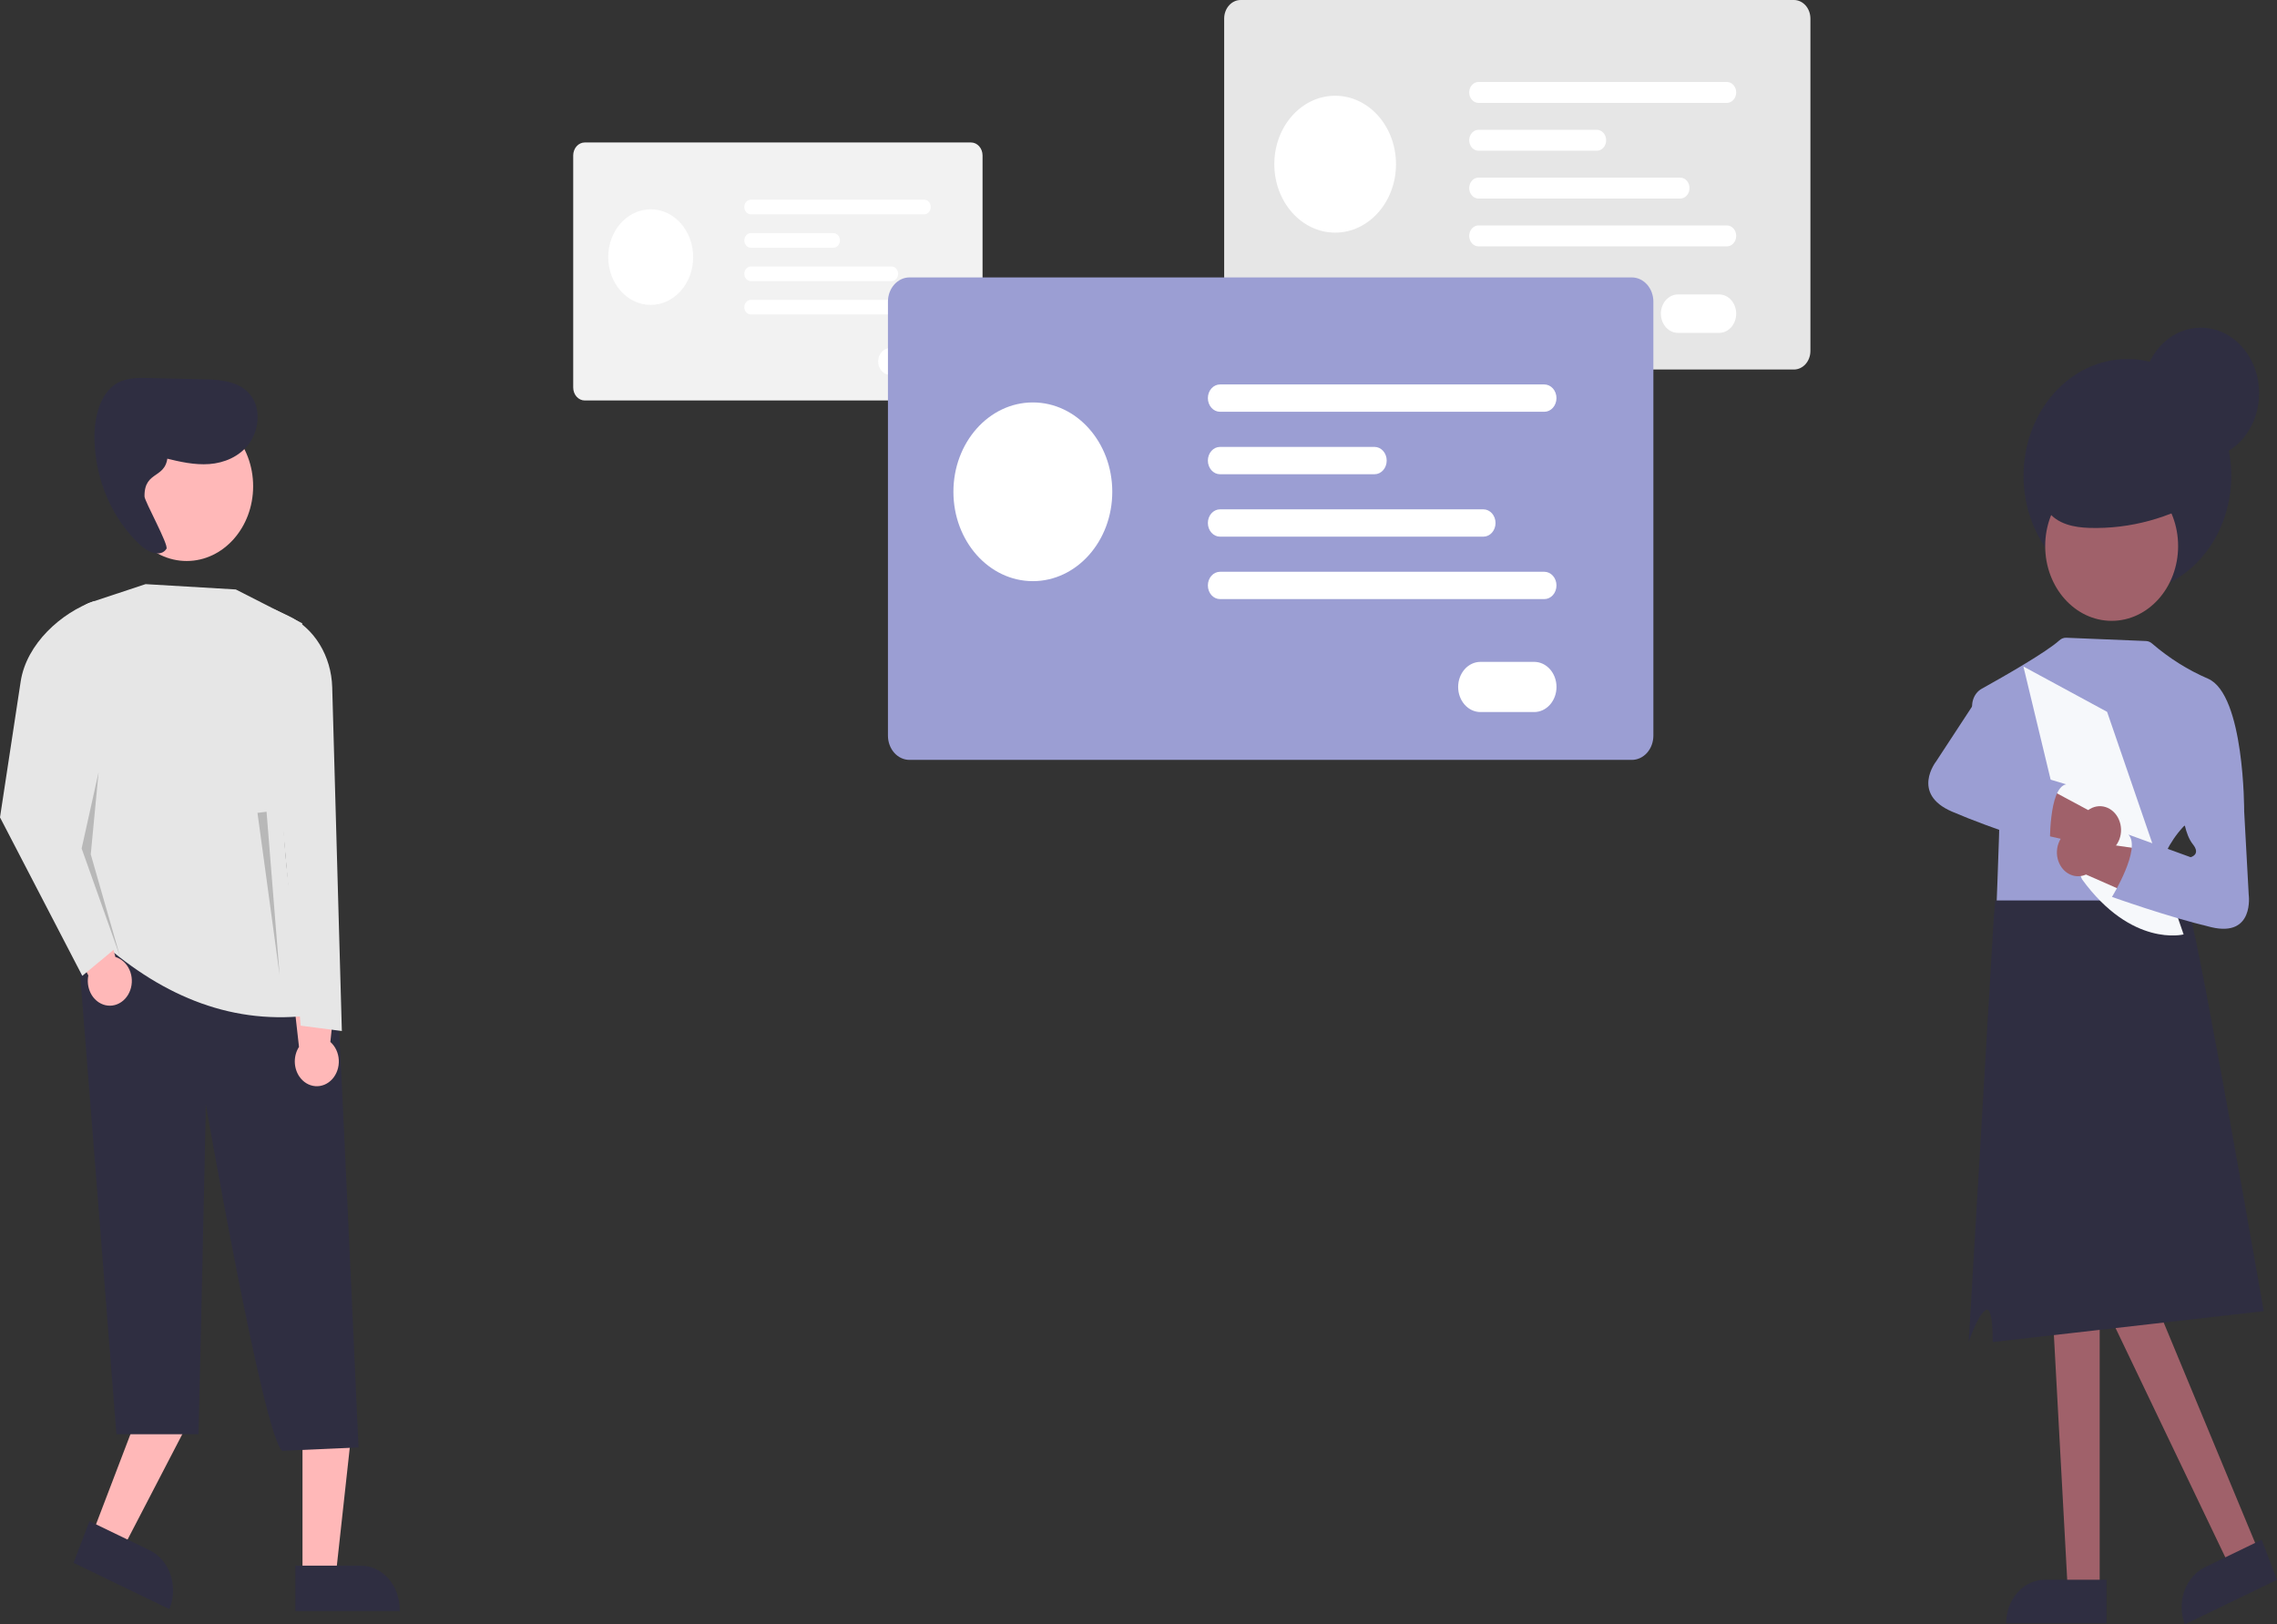 <?xml version="1.0" encoding="UTF-8"?> <svg xmlns="http://www.w3.org/2000/svg" width="157" height="112" viewBox="0 0 157 112" fill="none"><rect x="0" y="0" width="157" height="112" fill="#333333" stroke="none"/> <g clip-path="url(#clip0_12_200)"> <path d="M144.774 109.627H142.573L141.525 90.373H144.774V109.627Z" fill="#A0616A"></path> <path d="M141 108.919H145.246V111.927H138.326C138.326 111.532 138.395 111.141 138.53 110.776C138.664 110.411 138.861 110.08 139.109 109.8C139.358 109.521 139.652 109.299 139.977 109.148C140.301 108.997 140.649 108.919 141 108.919Z" fill="#2F2E41"></path> <path d="M155.759 107.023L153.736 108.001L145.054 89.865L148.04 88.422L155.759 107.023Z" fill="#A0616A"></path> <path d="M152.043 108.049L155.944 106.163L157 108.926L150.642 112C150.504 111.637 150.43 111.247 150.425 110.852C150.421 110.457 150.485 110.065 150.615 109.698C150.745 109.331 150.938 108.997 151.183 108.714C151.428 108.431 151.72 108.205 152.043 108.049Z" fill="#2F2E41"></path> <path d="M123.692 25.478H85.544C85.242 25.477 84.953 25.343 84.74 25.103C84.527 24.863 84.407 24.538 84.407 24.199V1.279C84.407 0.94 84.527 0.615 84.74 0.375C84.953 0.135 85.242 0 85.544 0H123.692C123.993 0 124.282 0.135 124.495 0.375C124.709 0.615 124.828 0.94 124.829 1.279V24.199C124.828 24.538 124.709 24.863 124.495 25.103C124.282 25.343 123.993 25.477 123.692 25.478Z" fill="#E6E6E6"></path> <path d="M92.059 16.039C94.376 16.039 96.254 13.926 96.254 11.32C96.254 8.714 94.376 6.601 92.059 6.601C89.743 6.601 87.865 8.714 87.865 11.32C87.865 13.926 89.743 16.039 92.059 16.039Z" fill="white"></path> <path d="M119.07 7.095H101.943C101.773 7.095 101.61 7.019 101.49 6.883C101.37 6.748 101.302 6.564 101.302 6.373C101.302 6.182 101.37 5.998 101.49 5.863C101.61 5.728 101.773 5.652 101.943 5.652H119.07C119.24 5.652 119.403 5.728 119.523 5.863C119.644 5.998 119.711 6.182 119.711 6.373C119.711 6.564 119.644 6.748 119.523 6.883C119.403 7.019 119.24 7.095 119.07 7.095Z" fill="white"></path> <path d="M110.104 10.393H101.943C101.773 10.393 101.61 10.317 101.49 10.182C101.37 10.046 101.302 9.863 101.302 9.671C101.302 9.48 101.37 9.297 101.49 9.161C101.61 9.026 101.773 8.95 101.943 8.95H110.104C110.274 8.95 110.437 9.026 110.558 9.161C110.678 9.297 110.745 9.48 110.745 9.671C110.745 9.863 110.678 10.046 110.558 10.182C110.437 10.317 110.274 10.393 110.104 10.393Z" fill="white"></path> <path d="M115.852 13.69H101.943C101.773 13.69 101.61 13.614 101.49 13.479C101.37 13.343 101.302 13.16 101.302 12.968C101.302 12.777 101.37 12.594 101.49 12.458C101.61 12.323 101.773 12.247 101.943 12.247H115.852C116.022 12.247 116.185 12.323 116.305 12.458C116.425 12.594 116.493 12.777 116.493 12.968C116.493 13.16 116.425 13.343 116.305 13.479C116.185 13.614 116.022 13.69 115.852 13.69Z" fill="white"></path> <path d="M119.07 16.987H101.943C101.773 16.987 101.61 16.911 101.49 16.775C101.37 16.64 101.302 16.457 101.302 16.265C101.302 16.074 101.37 15.89 101.49 15.755C101.61 15.62 101.773 15.544 101.943 15.544H119.07C119.24 15.544 119.403 15.62 119.523 15.755C119.644 15.89 119.711 16.074 119.711 16.265C119.711 16.457 119.644 16.64 119.523 16.775C119.403 16.911 119.24 16.987 119.07 16.987Z" fill="white"></path> <path d="M118.534 22.951H115.698C115.543 22.952 115.39 22.918 115.246 22.851C115.103 22.785 114.973 22.687 114.864 22.564C114.754 22.441 114.667 22.295 114.608 22.134C114.549 21.973 114.518 21.801 114.518 21.627C114.518 21.452 114.549 21.28 114.608 21.119C114.667 20.958 114.754 20.812 114.864 20.689C114.973 20.566 115.103 20.468 115.246 20.402C115.39 20.335 115.543 20.301 115.698 20.302H118.534C118.846 20.302 119.145 20.441 119.366 20.69C119.587 20.938 119.711 21.275 119.711 21.627C119.711 21.978 119.587 22.315 119.366 22.563C119.145 22.812 118.846 22.951 118.534 22.951Z" fill="white"></path> <path d="M66.953 27.612H40.317C40.107 27.612 39.905 27.518 39.756 27.351C39.607 27.183 39.524 26.956 39.523 26.719V10.716C39.524 10.479 39.607 10.252 39.756 10.085C39.905 9.918 40.107 9.824 40.317 9.823H66.953C67.164 9.824 67.365 9.918 67.514 10.085C67.663 10.252 67.747 10.479 67.747 10.716V26.719C67.747 26.956 67.663 27.183 67.514 27.351C67.365 27.518 67.164 27.612 66.953 27.612Z" fill="#F2F2F2"></path> <path d="M44.867 21.022C46.484 21.022 47.795 19.547 47.795 17.727C47.795 15.907 46.484 14.432 44.867 14.432C43.249 14.432 41.938 15.907 41.938 17.727C41.938 19.547 43.249 21.022 44.867 21.022Z" fill="white"></path> <path d="M63.726 14.777H51.768C51.649 14.777 51.535 14.724 51.451 14.629C51.367 14.535 51.32 14.407 51.32 14.273C51.32 14.139 51.367 14.011 51.451 13.917C51.535 13.822 51.649 13.769 51.768 13.769H63.726C63.845 13.769 63.959 13.822 64.043 13.917C64.127 14.011 64.174 14.139 64.174 14.273C64.174 14.407 64.127 14.535 64.043 14.629C63.959 14.724 63.845 14.777 63.726 14.777Z" fill="white"></path> <path d="M57.466 17.08H51.768C51.649 17.079 51.536 17.026 51.452 16.932C51.368 16.837 51.321 16.709 51.321 16.576C51.321 16.443 51.368 16.315 51.452 16.22C51.536 16.126 51.649 16.073 51.768 16.072H57.466C57.584 16.073 57.698 16.126 57.782 16.22C57.866 16.315 57.913 16.443 57.913 16.576C57.913 16.709 57.866 16.837 57.782 16.932C57.698 17.026 57.584 17.079 57.466 17.08Z" fill="white"></path> <path d="M61.479 19.382H51.768C51.649 19.381 51.536 19.328 51.452 19.234C51.368 19.14 51.321 19.012 51.321 18.878C51.321 18.745 51.368 18.617 51.452 18.522C51.536 18.428 51.649 18.375 51.768 18.374H61.479C61.597 18.375 61.711 18.428 61.795 18.522C61.879 18.617 61.926 18.745 61.926 18.878C61.926 19.012 61.879 19.14 61.795 19.234C61.711 19.328 61.597 19.381 61.479 19.382Z" fill="white"></path> <path d="M63.726 21.684H51.768C51.649 21.683 51.536 21.63 51.452 21.536C51.368 21.441 51.321 21.313 51.321 21.18C51.321 21.047 51.368 20.919 51.452 20.824C51.536 20.73 51.649 20.676 51.768 20.676H63.726C63.785 20.676 63.843 20.689 63.898 20.714C63.952 20.739 64.001 20.777 64.043 20.823C64.085 20.87 64.118 20.926 64.141 20.987C64.163 21.048 64.175 21.114 64.175 21.18C64.175 21.246 64.163 21.312 64.141 21.373C64.118 21.434 64.085 21.49 64.043 21.537C64.001 21.583 63.952 21.62 63.898 21.646C63.843 21.671 63.785 21.684 63.726 21.684Z" fill="white"></path> <path d="M63.352 25.848H61.371C61.153 25.848 60.944 25.751 60.79 25.577C60.636 25.404 60.549 25.169 60.549 24.923C60.549 24.678 60.636 24.443 60.79 24.269C60.944 24.096 61.153 23.998 61.371 23.998H63.352C63.57 23.998 63.779 24.096 63.933 24.269C64.087 24.443 64.174 24.678 64.174 24.923C64.174 25.169 64.087 25.404 63.933 25.577C63.779 25.751 63.57 25.848 63.352 25.848Z" fill="white"></path> <path d="M112.516 52.393H62.708C62.315 52.393 61.938 52.217 61.659 51.904C61.381 51.59 61.224 51.166 61.224 50.723V20.798C61.224 20.355 61.381 19.931 61.659 19.618C61.938 19.305 62.315 19.129 62.708 19.128H112.516C112.91 19.129 113.287 19.305 113.566 19.618C113.844 19.931 114 20.355 114.001 20.798V50.723C114 51.166 113.844 51.59 113.566 51.904C113.287 52.217 112.91 52.393 112.516 52.393Z" fill="#9B9ED3"></path> <path d="M71.215 40.069C74.24 40.069 76.692 37.311 76.692 33.908C76.692 30.505 74.24 27.747 71.215 27.747C68.191 27.747 65.738 30.505 65.738 33.908C65.738 37.311 68.191 40.069 71.215 40.069Z" fill="white"></path> <path d="M106.482 28.391H84.121C83.898 28.391 83.685 28.292 83.528 28.115C83.371 27.939 83.283 27.699 83.283 27.449C83.283 27.199 83.371 26.96 83.528 26.783C83.685 26.607 83.898 26.507 84.121 26.507H106.482C106.592 26.507 106.701 26.532 106.802 26.579C106.904 26.626 106.996 26.696 107.074 26.783C107.152 26.871 107.213 26.974 107.255 27.089C107.297 27.203 107.319 27.326 107.319 27.449C107.319 27.573 107.297 27.695 107.255 27.81C107.213 27.924 107.152 28.028 107.074 28.115C106.996 28.203 106.904 28.272 106.802 28.32C106.701 28.367 106.592 28.391 106.482 28.391Z" fill="white"></path> <path d="M94.775 32.698H84.121C83.898 32.698 83.685 32.599 83.528 32.422C83.371 32.245 83.283 32.006 83.283 31.756C83.283 31.506 83.371 31.266 83.528 31.09C83.685 30.913 83.898 30.814 84.121 30.814H94.775C94.998 30.814 95.211 30.913 95.368 31.09C95.525 31.266 95.613 31.506 95.613 31.756C95.613 32.006 95.525 32.245 95.368 32.422C95.211 32.599 94.998 32.698 94.775 32.698Z" fill="white"></path> <path d="M102.28 37.002H84.12C83.898 37.002 83.685 36.903 83.528 36.726C83.371 36.55 83.283 36.31 83.283 36.06C83.283 35.81 83.371 35.571 83.528 35.394C83.685 35.218 83.898 35.118 84.12 35.118H102.28C102.502 35.118 102.715 35.218 102.872 35.394C103.029 35.571 103.117 35.81 103.117 36.06C103.117 36.31 103.029 36.55 102.872 36.726C102.715 36.903 102.502 37.002 102.28 37.002Z" fill="white"></path> <path d="M106.482 41.307H84.121C83.898 41.307 83.685 41.208 83.528 41.031C83.371 40.854 83.283 40.615 83.283 40.365C83.283 40.115 83.371 39.875 83.528 39.699C83.685 39.522 83.898 39.423 84.121 39.423H106.482C106.704 39.423 106.917 39.522 107.074 39.699C107.231 39.875 107.319 40.115 107.319 40.365C107.319 40.615 107.231 40.854 107.074 41.031C106.917 41.208 106.704 41.307 106.482 41.307Z" fill="white"></path> <path d="M105.781 49.095H102.079C101.877 49.095 101.677 49.05 101.49 48.964C101.303 48.877 101.134 48.749 100.991 48.589C100.848 48.428 100.734 48.237 100.657 48.027C100.579 47.817 100.54 47.592 100.54 47.365C100.54 47.138 100.579 46.912 100.657 46.702C100.734 46.492 100.848 46.302 100.991 46.141C101.134 45.98 101.303 45.853 101.49 45.766C101.677 45.679 101.877 45.635 102.079 45.635H105.781C105.984 45.635 106.184 45.679 106.37 45.766C106.557 45.853 106.727 45.98 106.87 46.141C107.013 46.302 107.126 46.492 107.204 46.702C107.281 46.912 107.321 47.138 107.321 47.365C107.321 47.592 107.281 47.817 107.204 48.027C107.126 48.237 107.013 48.428 106.87 48.589C106.727 48.749 106.557 48.877 106.37 48.964C106.184 49.05 105.984 49.095 105.781 49.095Z" fill="white"></path> <path d="M156.083 90.403C156.083 90.403 151.719 65.37 151.03 63.26C150.651 62.106 150.402 61.268 150.402 61.268L137.576 62.093L137.471 63.26L135.742 92.537C135.742 92.537 136.353 90.676 136.902 90.334C137.45 89.993 137.393 92.533 137.393 92.533" fill="#2F2E41"></path> <path d="M137.674 62.083H148.9C148.585 60.814 148.9 59.638 149.351 58.735C149.665 58.101 150.061 57.523 150.526 57.019L150.603 56.941L154.525 55.963L154.736 55.911C154.736 55.911 154.767 47.895 152.245 46.794C150.859 46.198 149.557 45.38 148.379 44.365C148.263 44.263 148.121 44.204 147.973 44.198L142.467 43.971C142.297 43.965 142.132 44.028 142 44.148C141.09 44.971 138.195 46.624 136.639 47.489C136.365 47.641 136.154 47.905 136.05 48.227C135.945 48.549 135.954 48.904 136.076 49.218C136.698 50.824 137.754 53.509 137.865 53.509C138.023 53.509 137.674 62.083 137.674 62.083Z" fill="#9B9ED3"></path> <path d="M145.285 49.08L150.561 64.427C150.561 64.427 146.994 65.352 143.554 60.622L142.312 57.574L139.515 45.955L145.285 49.08Z" fill="#F6F8FB"></path> <path d="M146.686 40.864C150.64 40.864 153.846 37.258 153.846 32.809C153.846 28.361 150.64 24.754 146.686 24.754C142.731 24.754 139.525 28.361 139.525 32.809C139.525 37.258 142.731 40.864 146.686 40.864Z" fill="#2F2E41"></path> <path d="M142.143 59.797C142.339 60.074 142.609 60.271 142.913 60.361C143.217 60.452 143.538 60.429 143.83 60.298L147.665 61.986L148.944 58.736L144.621 58.108C144.537 57.894 144.414 57.703 144.259 57.547C144.104 57.391 143.922 57.274 143.724 57.204C143.525 57.134 143.316 57.112 143.11 57.14C142.904 57.168 142.705 57.245 142.528 57.366C142.35 57.487 142.197 57.65 142.08 57.843C141.962 58.035 141.883 58.254 141.847 58.484C141.81 58.714 141.818 58.95 141.869 59.177C141.92 59.403 142.014 59.615 142.143 59.797Z" fill="#A0616A"></path> <path d="M145.6 42.806C148.131 42.806 150.182 40.498 150.182 37.651C150.182 34.804 148.131 32.496 145.6 32.496C143.069 32.496 141.017 34.804 141.017 37.651C141.017 40.498 143.069 42.806 145.6 42.806Z" fill="#A0616A"></path> <path d="M152.044 34.237C149.607 35.73 146.864 36.475 144.09 36.399C143.028 36.368 141.857 36.15 141.184 35.225C140.425 34.181 140.615 32.549 141.348 31.481C142.08 30.413 143.226 29.81 144.369 29.402C145.45 29.015 146.609 28.767 147.718 29.037C148.303 29.179 148.854 29.462 149.333 29.866C149.813 30.269 150.209 30.784 150.496 31.375C150.783 31.967 150.953 32.621 150.995 33.292C151.037 33.965 150.95 34.639 150.74 35.269" fill="#2F2E41"></path> <path d="M151.75 31.631C153.969 31.631 155.767 29.608 155.767 27.112C155.767 24.616 153.969 22.593 151.75 22.593C149.532 22.593 147.733 24.616 147.733 27.112C147.733 29.608 149.532 31.631 151.75 31.631Z" fill="#2F2E41"></path> <path d="M153.189 53.781L154.735 55.911L155.05 61.693C155.05 61.693 155.456 64.637 152.464 63.928C149.472 63.219 145.622 61.84 145.622 61.84C145.622 61.84 147.671 58.499 146.756 57.542L151.045 59.103C151.045 59.103 151.77 58.925 151.202 58.216C150.634 57.507 150.534 56.229 150.534 56.229L153.189 53.781Z" fill="#9B9ED3"></path> <path d="M145.251 58.787C144.953 58.899 144.631 58.901 144.332 58.791C144.034 58.681 143.775 58.467 143.593 58.178L139.556 57.256L140.05 53.745L143.984 55.855C144.158 55.727 144.354 55.642 144.559 55.605C144.764 55.569 144.974 55.582 145.174 55.644C145.374 55.706 145.56 55.815 145.72 55.965C145.88 56.114 146.01 56.3 146.1 56.51C146.191 56.72 146.241 56.95 146.247 57.184C146.253 57.417 146.214 57.649 146.134 57.865C146.053 58.08 145.933 58.274 145.781 58.433C145.628 58.592 145.448 58.713 145.251 58.787Z" fill="#A0616A"></path> <path d="M139.923 50.669C139.923 50.669 139.223 51.681 138.404 51.93C137.584 52.179 138.108 52.771 138.108 52.771L142.463 54.077C141.234 54.323 141.343 58.38 141.343 58.38C141.343 58.38 137.444 57.188 134.589 55.958C131.734 54.728 133.494 52.502 133.494 52.502L136.548 47.838L138.873 46.992L139.923 50.669Z" fill="#9B9ED3"></path> <path d="M6.362 105.777L8.463 106.793L12.947 98.158L9.845 96.658L6.362 105.777Z" fill="#FFB8B8"></path> <path d="M11.677 110.947L5.073 107.754L6.169 104.884L10.318 106.889C10.969 107.204 11.483 107.797 11.745 108.538C12.008 109.279 11.998 110.107 11.718 110.84L11.677 110.947L11.677 110.947Z" fill="#2F2E41"></path> <path d="M20.857 108.686H23.145L24.233 98.761H20.857V108.686Z" fill="#FFB8B8"></path> <path d="M27.556 111.076H20.367V107.951H24.883C25.592 107.951 26.272 108.268 26.773 108.832C27.274 109.396 27.556 110.161 27.556 110.959V111.076L27.556 111.076Z" fill="#2F2E41"></path> <g opacity="0.1"> <path opacity="0.1" d="M6.933 32.965L7.061 32.996C7.024 32.967 6.978 32.956 6.933 32.965Z" fill="url(#paint0_linear_12_200)"></path> </g> <path d="M24.721 99.799L19.459 100.033C18.175 99.062 14.187 76.114 14.187 76.114C14.214 76.291 13.688 98.891 13.688 98.891H8.027L5.246 63.649L8.316 65.039C8.316 65.039 22.371 63.757 23.026 64.669C23.164 64.967 24.721 99.799 24.721 99.799Z" fill="#2F2E41"></path> <path d="M12.871 38.68C15.402 38.68 17.454 36.373 17.454 33.526C17.454 30.678 15.402 28.37 12.871 28.37C10.341 28.37 8.289 30.678 8.289 33.526C8.289 36.373 10.341 38.68 12.871 38.68Z" fill="#FFB8B8"></path> <path d="M20.636 74.22C20.439 73.927 20.33 73.572 20.326 73.204C20.323 72.837 20.424 72.479 20.616 72.182L20.078 67.406L23.313 66.783L22.778 71.841C22.948 71.99 23.088 72.178 23.189 72.393C23.289 72.608 23.347 72.845 23.36 73.087C23.372 73.33 23.339 73.572 23.261 73.799C23.184 74.025 23.064 74.231 22.911 74.401C22.757 74.572 22.573 74.704 22.371 74.788C22.168 74.872 21.952 74.907 21.737 74.889C21.522 74.872 21.312 74.804 21.122 74.688C20.933 74.573 20.767 74.413 20.636 74.22H20.636Z" fill="#FFB8B8"></path> <path d="M13.566 30.068L13.666 30.093C13.637 30.07 13.601 30.061 13.566 30.068Z" fill="#E1E7EF"></path> <path d="M11.4 31.593C12.398 31.838 13.413 32.072 14.432 31.996C15.451 31.92 16.49 31.495 17.152 30.62C17.813 29.745 17.996 28.372 17.409 27.432C16.711 26.314 15.31 26.18 14.096 26.152L10.271 26.063C9.515 26.045 8.722 26.037 8.053 26.432C6.89 27.119 6.488 28.786 6.511 30.264C6.542 31.676 6.844 33.065 7.397 34.334C7.949 35.603 8.739 36.723 9.712 37.616C10.23 38.085 11.082 38.441 11.477 37.84C11.649 37.578 9.969 34.559 9.964 34.233C9.936 32.339 11.59 33.11 11.562 31.216" fill="#2F2E41"></path> <path d="M6.984 64.949C11.345 68.786 16.158 70.719 21.606 69.982C19.305 60.893 18.623 51.873 20.843 42.976L16.259 40.643L10.039 40.275L6.295 41.514C5.768 41.688 5.307 42.053 4.983 42.551C4.658 43.049 4.488 43.654 4.499 44.271C4.631 51.859 5.251 58.96 6.984 64.949Z" fill="#E6E6E6"></path> <path d="M20.733 70.719L23.571 71.087L22.906 47.387C22.877 46.328 22.576 45.301 22.042 44.428C21.507 43.556 20.76 42.876 19.891 42.468L18.878 41.994L19.151 53.103L20.733 70.719Z" fill="#E6E6E6"></path> <path d="M6.826 69.12C6.542 68.94 6.317 68.661 6.185 68.326C6.052 67.99 6.019 67.616 6.091 67.258L3.917 63.112L6.669 61.099L7.956 65.982C8.165 66.043 8.36 66.154 8.528 66.307C8.695 66.46 8.832 66.651 8.929 66.868C9.026 67.085 9.08 67.323 9.089 67.565C9.097 67.808 9.06 68.05 8.979 68.275C8.898 68.5 8.775 68.703 8.619 68.87C8.463 69.037 8.276 69.165 8.073 69.245C7.869 69.326 7.652 69.356 7.437 69.334C7.223 69.313 7.014 69.24 6.826 69.12Z" fill="#FFB8B8"></path> <path d="M5.674 67.282L8.331 65.078L5.456 55.497L6.493 41.441C4.241 42.237 1.823 44.376 1.425 46.994L0 56.356L5.674 67.282Z" fill="#E6E6E6"></path> <path opacity="0.2" d="M6.798 53.24L5.629 58.501L8.282 65.967L6.258 58.906L6.798 53.24Z" fill="black"></path> <path opacity="0.2" d="M18.379 55.968L19.281 67.241L17.753 56.046L18.379 55.968Z" fill="black"></path> </g> <defs> <linearGradient id="paint0_linear_12_200" x1="6.997" y1="33.004" x2="6.997" y2="32.969" gradientUnits="userSpaceOnUse"> <stop stop-color="#808080" stop-opacity="0.25"></stop> <stop offset="0.54" stop-color="#808080" stop-opacity="0.12"></stop> <stop offset="1" stop-color="#808080" stop-opacity="0.1"></stop> </linearGradient> <clipPath id="clip0_12_200"> <rect width="157" height="112" fill="white"></rect> </clipPath> </defs> </svg> 